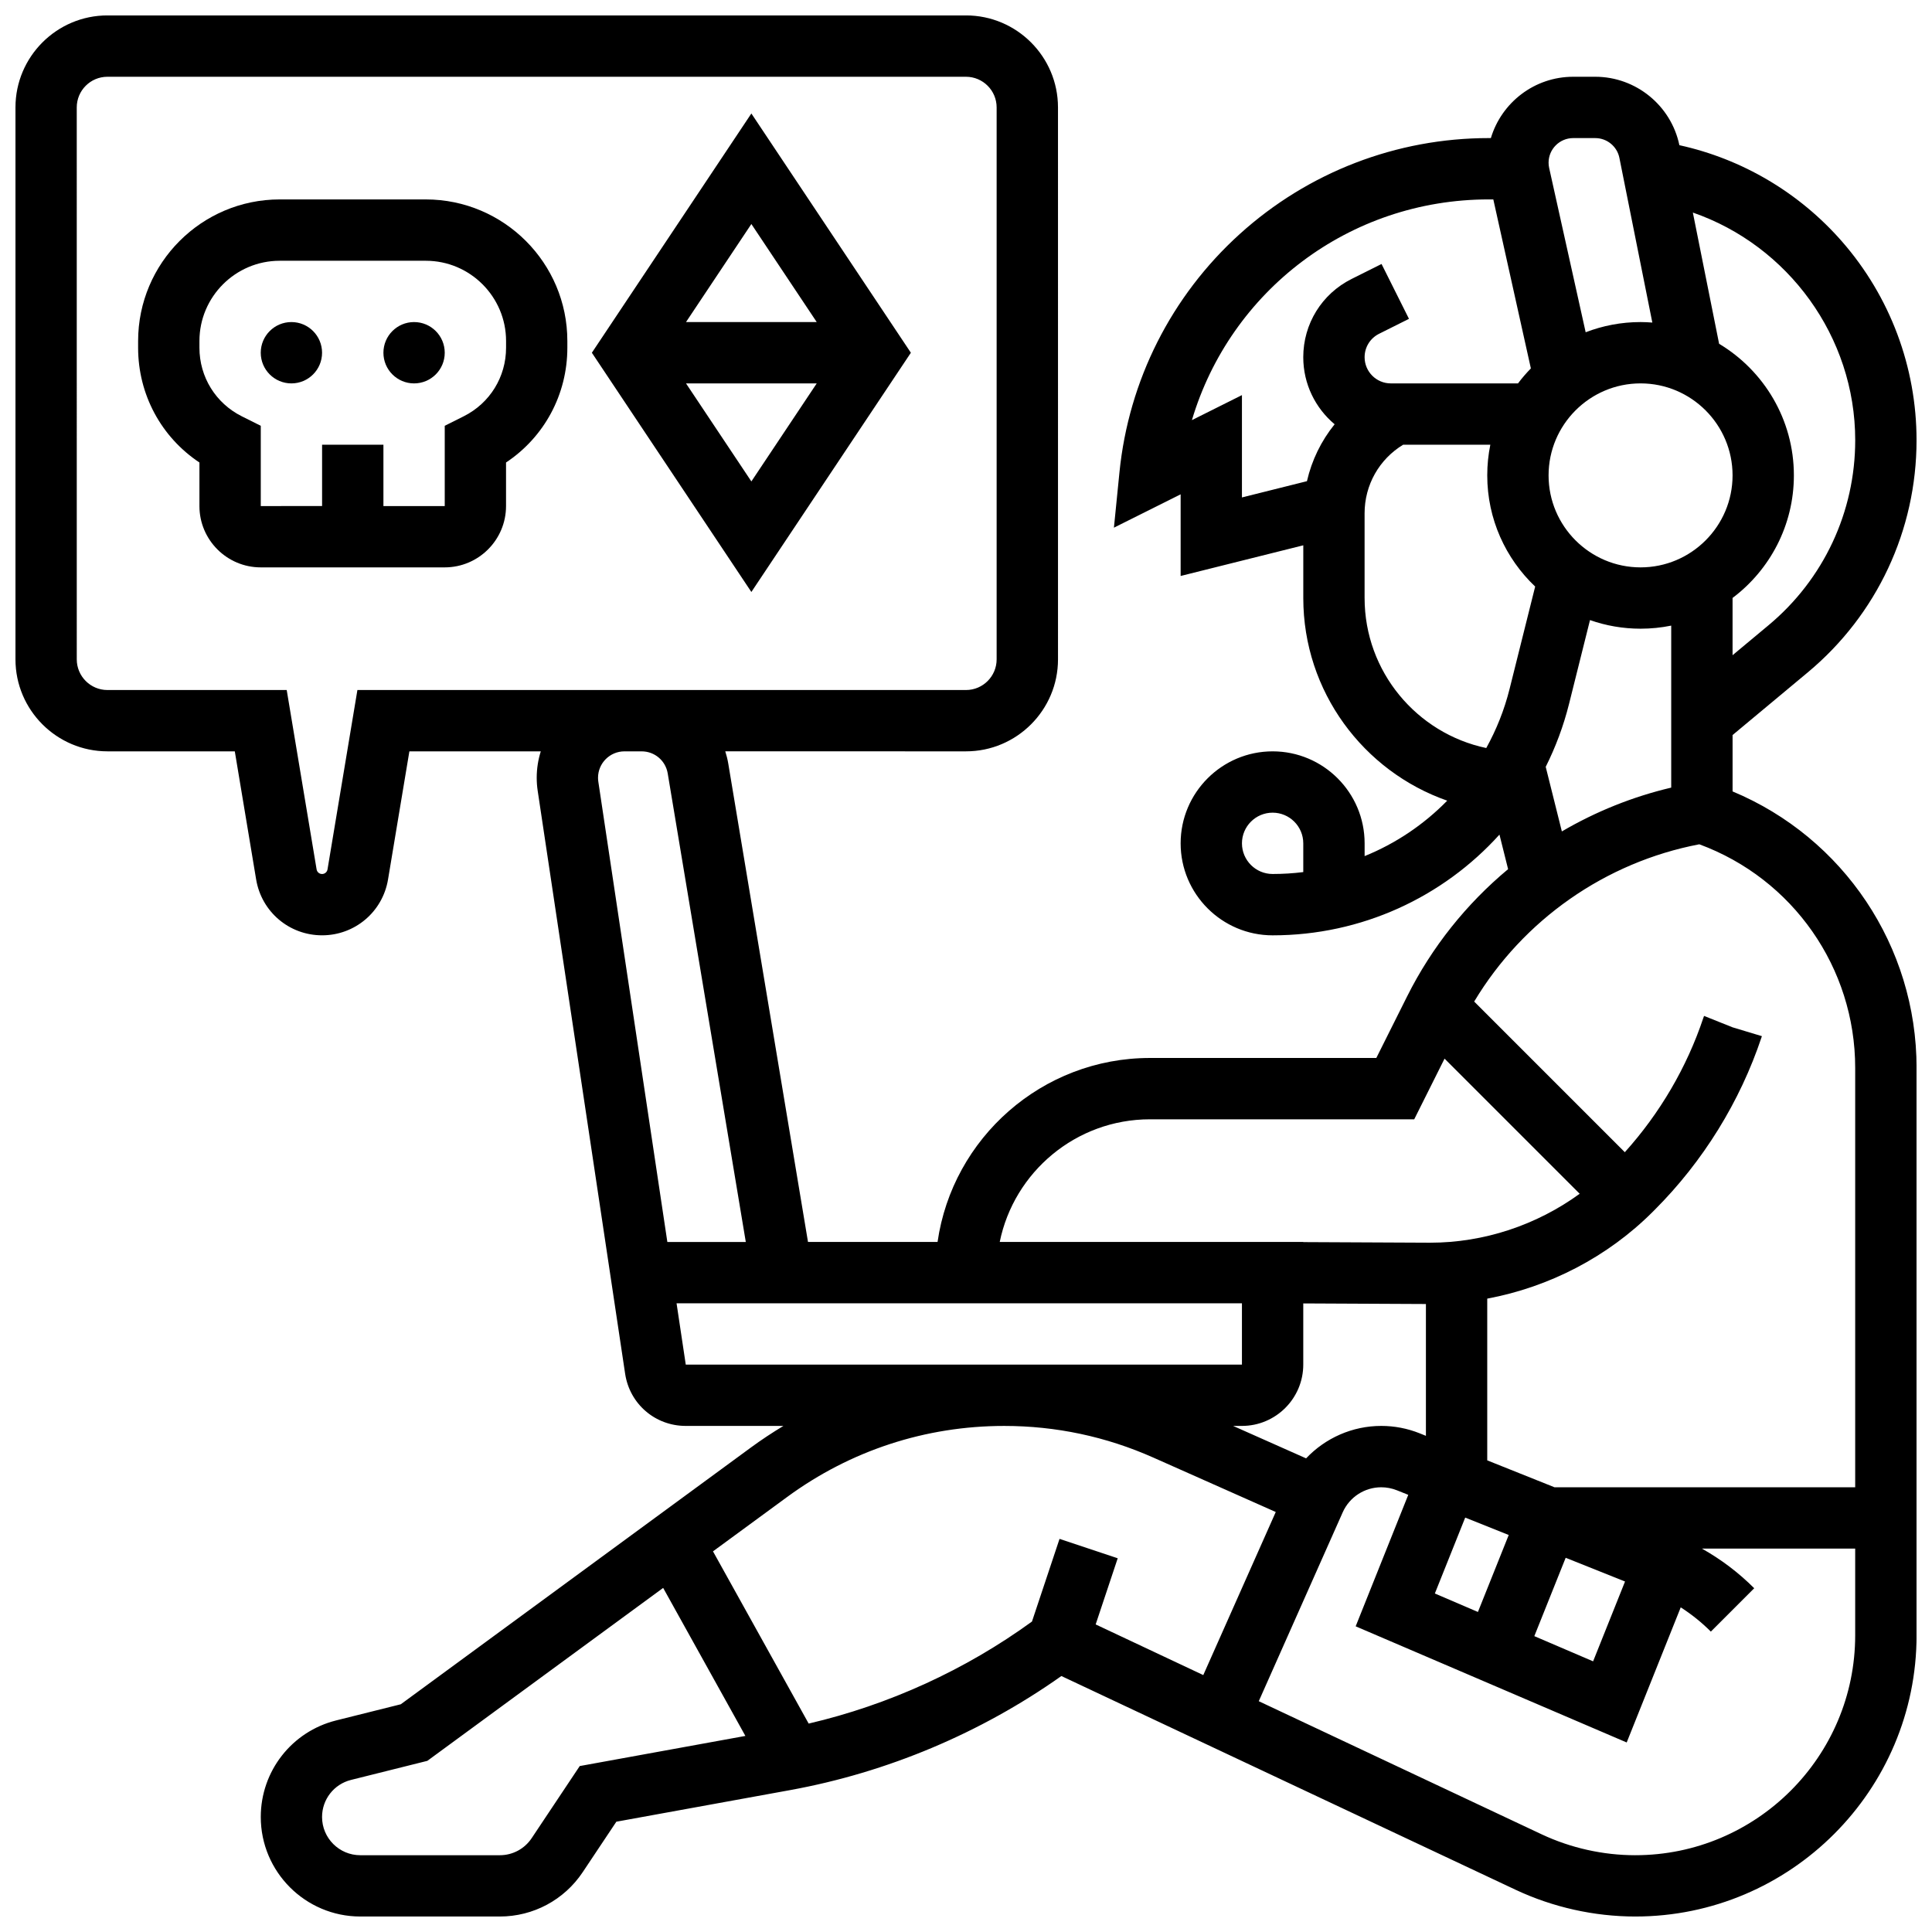 <?xml version="1.0" encoding="UTF-8"?>
<!-- Uploaded to: ICON Repo, www.iconrepo.com, Generator: ICON Repo Mixer Tools -->
<svg width="800px" height="800px" version="1.1" viewBox="144 144 512 512" xmlns="http://www.w3.org/2000/svg">
 <defs>
  <clipPath id="a">
   <path d="m148.09 148.09h503.81v503.81h-503.81z"/>
  </clipPath>
 </defs>
 <g clip-path="url(#a)">
  <path d="m603.15 353.74v-14.945l19.945-16.621c18.309-15.258 28.809-37.676 28.809-61.512 0-19.379-7.012-38.078-19.746-52.652-11.324-12.961-26.465-21.883-43.105-25.535-2.191-10.516-11.531-18.133-22.285-18.133h-5.856c-10.289 0-19.004 6.863-21.816 16.25h-0.551c-24.441 0-47.883 9.031-66.004 25.434-18.121 16.398-29.441 38.824-31.875 63.145l-1.465 14.668 17.68-8.836v21.637l32.504-8.125v13.973c0 24.801 15.957 45.938 38.141 53.699-6.188 6.324-13.633 11.344-21.887 14.691v-3.383c0-13.441-10.934-24.379-24.379-24.379-13.441 0-24.379 10.938-24.379 24.379s10.938 24.379 24.379 24.379c23.566 0 45.148-10.117 60.113-26.695l2.289 9.156c-11.023 9.18-20.207 20.617-26.77 33.738l-8.152 16.301h-59.984c-28.605 0-52.336 21.227-56.293 48.754h-34.336l-21.141-126.84c-0.184-1.094-0.457-2.144-0.781-3.176l63.797 0.004c13.441 0 24.379-10.938 24.379-24.379l-0.004-146.27c0-13.441-10.938-24.379-24.379-24.379h-227.52c-13.441 0-24.379 10.938-24.379 24.379v146.27c0 13.441 10.938 24.379 24.379 24.379h33.746l5.656 33.953c1.43 8.574 8.781 14.801 17.477 14.801 8.695 0 16.047-6.227 17.477-14.805l5.656-33.949h34.824c-0.699 2.211-1.078 4.562-1.078 7 0 1.148 0.086 2.309 0.258 3.449l23.172 154.48c1.203 8.02 7.961 13.84 16.07 13.84h25.875c-2.941 1.777-5.824 3.676-8.625 5.731l-92.773 68.035-17.129 4.281c-11.762 2.938-19.977 13.461-19.977 25.586 0 14.547 11.832 26.379 26.379 26.379h36.984c8.84 0 17.047-4.391 21.949-11.746l8.922-13.379 46.016-8.367c25.77-4.688 50.535-15.109 71.918-30.238l120.36 56.637c9.863 4.641 20.84 7.094 31.738 7.094 41.102 0 74.539-33.438 74.539-74.539v-150.35c0-32.25-19.363-60.988-48.754-73.27zm-113.77 21.371c-2.668 0.336-5.379 0.504-8.125 0.504-4.481 0-8.125-3.644-8.125-8.125 0-4.481 3.644-8.125 8.125-8.125 4.481 0 8.125 3.644 8.125 8.125zm65.008-105.13c0-13.441 10.938-24.379 24.379-24.379 13.441 0 24.379 10.938 24.379 24.379s-10.938 24.379-24.379 24.379c-13.441-0.004-24.379-10.938-24.379-24.379zm81.262-9.32c0 18.996-8.371 36.863-22.961 49.023l-9.543 7.953v-15.176c9.863-7.422 16.25-19.219 16.25-32.48 0-14.801-7.957-27.773-19.816-34.875l-6.957-34.777c25.195 8.723 43.027 32.863 43.027 60.332zm-74.742-80.066h5.856c3.098 0 5.785 2.203 6.391 5.238l8.73 43.648c-1.031-0.078-2.066-0.133-3.117-0.133-5.125 0-10.031 0.965-14.551 2.703l-9.672-43.527c-0.105-0.465-0.156-0.941-0.156-1.414 0-3.59 2.926-6.516 6.519-6.516zm-101.04 74.742c10.18-34.234 41.664-58.492 78.672-58.492h1.203l9.953 44.789c-1.219 1.25-2.363 2.57-3.41 3.969h-33.711c-3.828 0-6.941-3.113-6.941-6.941 0-2.644 1.469-5.023 3.836-6.207l7.922-3.961-7.269-14.535-7.922 3.961c-7.91 3.953-12.824 11.902-12.824 20.742 0 7.129 3.234 13.516 8.312 17.773-3.543 4.375-6.059 9.52-7.336 15.082l-17.227 4.309v-27.117zm45.762 47.148v-22.461c0-7.516 3.879-14.324 10.219-18.172h23.102c-0.535 2.625-0.816 5.344-0.816 8.125 0 11.59 4.887 22.055 12.699 29.465l-6.785 27.145c-1.395 5.574-3.5 10.809-6.176 15.648-18.395-3.875-32.242-20.223-32.242-39.75zm48 44.734c2.621-5.234 4.715-10.816 6.184-16.688l5.551-22.203c4.199 1.473 8.703 2.281 13.398 2.281 2.781 0 5.5-0.281 8.125-0.816v42.93c-10.262 2.422-20.02 6.363-28.98 11.613zm-104.88 93.406h70.031l8.039-16.078 35.812 35.812c-11.438 8.324-25.41 12.969-39.621 12.969h-0.105l-33.527-0.16v-0.039h-80.441c3.773-18.523 20.191-32.504 39.812-32.504zm125.9 122.49-8.461 21.152-15.578-6.676 8.309-20.766zm-38.984 8.07-11.418-4.894 8.047-20.117 11.531 4.613zm-15.438-47.344c-3.254-1.301-6.68-1.961-10.184-1.961-7.664 0-14.82 3.215-19.914 8.598l-19.34-8.598h2.34c8.961 0 16.25-7.293 16.25-16.25v-16.211l32.504 0.156v34.934zm-281.51-196.98-7.922 47.531c-0.117 0.711-0.727 1.227-1.449 1.227-0.719 0-1.328-0.516-1.445-1.227l-7.922-47.531h-47.512c-4.481 0-8.125-3.644-8.125-8.125l-0.004-146.27c0-4.481 3.644-8.125 8.125-8.125h227.53c4.481 0 8.125 3.644 8.125 8.125v146.27c0 4.481-3.644 8.125-8.125 8.125zm63.844 24.293c-0.051-0.344-0.078-0.695-0.078-1.039 0-3.859 3.141-7 7-7h4.566c3.434 0 6.34 2.461 6.902 5.848l20.691 124.17h-20.789zm23.172 154.48-2.438-16.25 149.83-0.004v16.25zm26.859 35.086c16.801-12.32 36.695-18.836 57.535-18.836 13.699 0 26.996 2.82 39.512 8.387l32.449 14.422-19.207 43.215-28.52-13.422 5.844-17.531-15.418-5.141-7.305 21.91c-17.652 12.82-37.926 22.074-59.176 27.039l-25.359-45.645zm-54.957 71.301-12.746 19.121c-1.883 2.824-5.031 4.508-8.426 4.508h-36.988c-5.582 0-10.129-4.543-10.129-10.129 0-4.656 3.152-8.695 7.672-9.824l20.227-5.055 62.496-45.832 21.793 39.227zm279.72 23.629c-8.523 0-17.105-1.918-24.82-5.547l-74.949-35.27 22.25-50.062c1.789-4.027 5.793-6.629 10.203-6.629 1.426 0 2.82 0.27 4.148 0.797l3.016 1.207-13.938 34.844 71.824 30.781 14.32-35.805c2.867 1.84 5.539 3.981 7.984 6.426l11.492-11.492c-4.156-4.156-8.801-7.66-13.859-10.504l40.617-0.004v22.973c0 32.137-26.148 58.285-58.289 58.285zm58.289-97.512h-79.695l-17.816-7.129v-42.859c16.477-3.078 31.926-11.078 43.855-23.008l0.508-0.508c12.836-12.836 22.637-28.676 28.348-45.809l0.074-0.234-7.777-2.344-7.547-3.019-0.207 0.57c-4.371 13.066-11.52 25.254-20.793 35.547l-39.922-39.922c12.977-21.641 34.754-36.93 59.66-41.68 24.793 9.141 41.312 32.703 41.312 59.266z"/>
 </g>
 <path d="m229.35 237.48c0 4.488-3.637 8.125-8.125 8.125-4.488 0-8.125-3.637-8.125-8.125s3.637-8.129 8.125-8.129c4.488 0 8.125 3.641 8.125 8.129"/>
 <path d="m261.86 237.48c0 4.488-3.637 8.125-8.125 8.125s-8.125-3.637-8.125-8.125 3.637-8.129 8.125-8.129 8.125 3.641 8.125 8.129"/>
 <path d="m256.84 196.85h-38.711c-20.695 0-37.527 16.836-37.527 37.527v1.777c0 12.398 6.129 23.684 16.25 30.414v11.543c0 8.961 7.293 16.25 16.25 16.25h48.754c8.961 0 16.25-7.293 16.25-16.25v-11.543c10.125-6.731 16.25-18.016 16.25-30.41v-1.777c0.008-20.695-16.824-37.531-37.516-37.531zm21.273 39.305c0 7.746-4.301 14.707-11.234 18.172l-5.019 2.512v21.273h-16.25v-16.25l-16.254-0.004v16.25l-16.25 0.004v-21.273l-5.023-2.512c-6.926-3.465-11.23-10.426-11.23-18.172v-1.777c0-11.73 9.547-21.273 21.277-21.273h38.711c11.73 0 21.273 9.543 21.273 21.273z"/>
 <path d="m385.39 237.48-42.27-63.406-42.27 63.406 42.27 63.402zm-59.59 8.125h34.641l-17.32 25.98zm34.641-16.254h-34.641l17.32-25.98z"/>
</svg>
